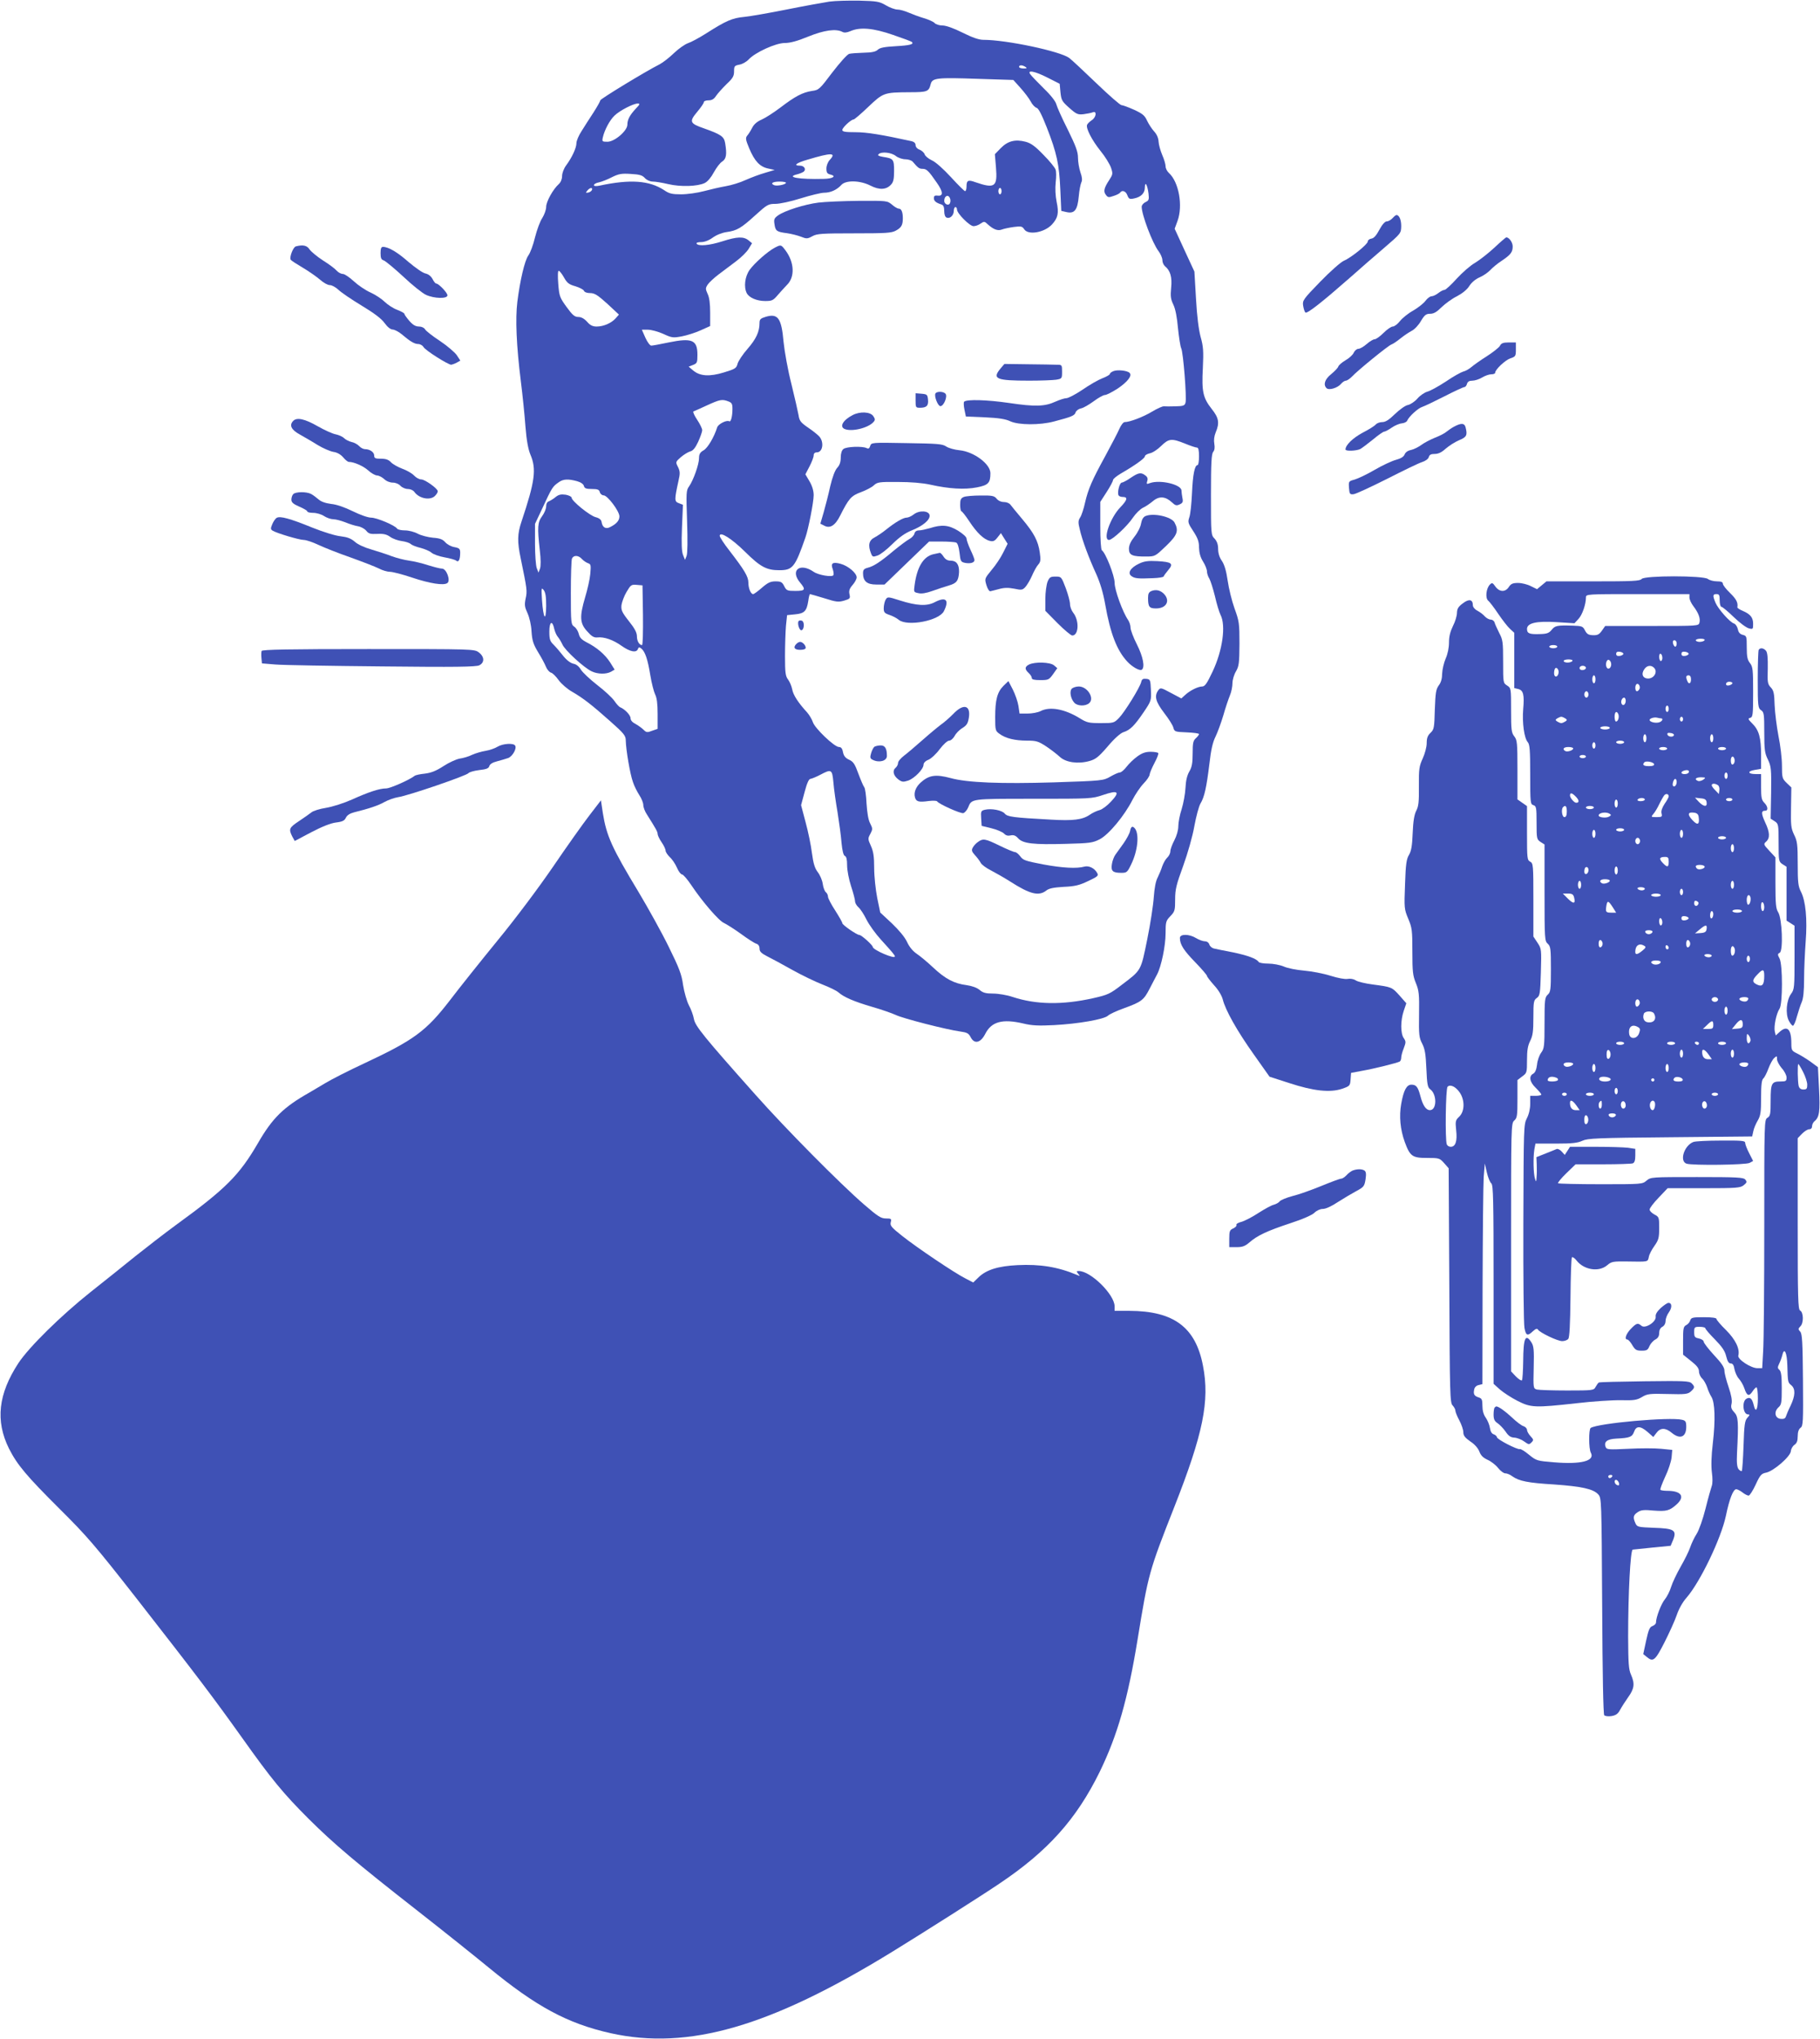 <?xml version="1.0" standalone="no"?>
<!DOCTYPE svg PUBLIC "-//W3C//DTD SVG 20010904//EN"
 "http://www.w3.org/TR/2001/REC-SVG-20010904/DTD/svg10.dtd">
<svg version="1.0" xmlns="http://www.w3.org/2000/svg"
 width="1143pt" height="1280pt" viewBox="0 0 1143 1280"
 preserveAspectRatio="xMidYMid meet">
<g transform="translate(0,1280) scale(0.1,-0.1)"
fill="#3f51b5" stroke="none">
<path d="M5209 12790 c-37 -6 -156 -27 -265 -49 -110 -22 -230 -43 -269 -47
-76 -7 -115 -24 -239 -103 -44 -28 -96 -56 -115 -62 -20 -7 -60 -35 -89 -63
-29 -28 -69 -59 -90 -70 -84 -42 -372 -217 -372 -226 0 -5 -19 -39 -42 -75
-24 -37 -58 -89 -75 -117 -18 -27 -33 -62 -33 -77 0 -30 -28 -90 -65 -140 -14
-19 -25 -48 -25 -66 0 -19 -8 -39 -20 -50 -37 -33 -80 -111 -80 -144 0 -17
-11 -48 -24 -69 -14 -20 -34 -75 -46 -122 -11 -47 -30 -98 -42 -114 -23 -32
-52 -156 -69 -291 -13 -107 -6 -275 22 -499 11 -87 24 -215 29 -285 7 -87 17
-141 31 -175 39 -91 29 -167 -56 -421 -26 -77 -27 -126 -5 -230 40 -195 42
-205 31 -253 -8 -40 -6 -53 12 -92 12 -27 23 -73 25 -114 4 -58 11 -80 41
-130 21 -34 43 -75 50 -93 7 -17 21 -33 31 -36 10 -2 32 -24 49 -48 17 -23 55
-56 84 -72 69 -40 122 -81 239 -185 88 -78 98 -91 98 -122 1 -57 27 -211 45
-260 8 -25 27 -62 40 -82 14 -21 25 -49 25 -62 0 -14 10 -41 23 -60 56 -89 67
-108 67 -122 0 -8 11 -32 25 -52 14 -20 25 -44 25 -53 0 -8 12 -26 26 -40 15
-13 35 -43 45 -66 10 -24 25 -43 32 -43 8 0 34 -31 59 -68 68 -102 173 -224
205 -237 15 -7 63 -37 106 -68 42 -31 86 -59 97 -62 13 -4 20 -15 20 -31 0
-18 11 -29 48 -48 26 -13 97 -51 157 -85 61 -34 146 -75 190 -92 44 -17 89
-39 100 -49 34 -30 98 -58 211 -91 60 -17 127 -41 149 -51 44 -22 322 -93 405
-104 43 -6 53 -11 66 -36 23 -45 62 -36 91 20 39 78 108 97 240 66 53 -13 95
-15 193 -10 151 8 312 36 338 59 10 10 56 31 101 47 110 40 124 51 161 123 18
34 38 74 46 88 27 50 54 181 54 259 0 72 2 79 30 108 28 29 30 37 30 105 0 63
7 92 51 212 29 81 59 186 70 250 11 60 28 123 38 140 25 41 38 102 56 248 10
90 21 137 39 173 13 27 35 87 49 134 13 47 32 102 41 124 9 21 16 56 16 77 0
21 10 54 22 74 19 33 21 52 22 173 0 129 -2 142 -31 222 -17 47 -36 125 -43
174 -9 62 -20 99 -36 124 -16 22 -24 49 -24 75 0 28 -7 48 -22 65 -23 23 -23
28 -23 276 0 199 3 256 14 269 9 11 11 28 7 51 -4 22 -1 48 9 72 25 59 19 91
-25 146 -55 70 -64 109 -56 258 5 105 3 135 -14 195 -12 45 -23 129 -29 240
l-10 170 -62 134 -62 135 18 49 c35 96 8 245 -54 301 -12 11 -21 29 -21 42 0
12 -9 44 -21 71 -11 26 -22 64 -23 84 -1 22 -11 46 -28 64 -14 15 -34 46 -44
67 -15 33 -28 44 -82 69 -36 16 -71 29 -79 29 -8 0 -78 61 -156 136 -78 75
-155 147 -172 160 -56 42 -394 114 -540 114 -27 0 -68 14 -130 45 -56 28 -104
45 -126 45 -20 0 -42 7 -49 15 -7 8 -37 22 -68 31 -30 9 -73 25 -96 35 -23 10
-54 19 -69 19 -16 0 -49 12 -74 27 -41 24 -56 26 -167 29 -66 1 -151 -1 -187
-6z m399 -209 c62 -21 116 -41 119 -45 14 -14 -13 -21 -101 -26 -70 -4 -99 -9
-113 -22 -14 -13 -38 -18 -89 -19 -38 -1 -79 -4 -91 -7 -13 -4 -59 -56 -106
-117 -80 -106 -84 -110 -128 -116 -59 -9 -106 -34 -199 -105 -41 -31 -94 -65
-117 -75 -28 -12 -48 -29 -59 -51 -9 -18 -23 -40 -31 -49 -12 -15 -11 -25 12
-80 34 -81 67 -116 119 -127 l41 -9 -60 -18 c-33 -9 -88 -30 -122 -45 -34 -16
-90 -33 -125 -39 -35 -6 -96 -20 -137 -31 -41 -11 -105 -20 -143 -20 -57 0
-75 4 -107 26 -93 61 -213 70 -408 28 -21 -4 -33 -3 -33 4 0 6 14 14 31 17 18
4 54 18 81 32 42 21 61 25 119 21 55 -3 73 -8 89 -26 12 -13 33 -22 50 -22 16
0 59 -7 97 -16 77 -18 183 -15 229 7 18 9 40 35 57 67 16 29 39 60 53 68 25
17 30 44 18 116 -7 41 -26 54 -133 92 -89 31 -94 42 -43 103 23 27 42 55 42
61 0 7 13 12 30 12 21 0 34 8 47 28 10 15 39 47 65 73 40 37 48 51 48 81 0 33
3 36 33 42 19 3 45 18 58 32 41 45 171 104 227 104 34 0 79 12 147 40 101 41
175 51 215 30 13 -7 28 -5 52 5 60 26 142 19 266 -24z m832 -201 c12 -8 9 -10
-12 -10 -16 0 -28 5 -28 10 0 13 20 13 40 0z m140 -68 l75 -38 5 -54 c5 -49
10 -57 55 -97 45 -40 54 -44 90 -40 22 3 48 8 58 12 27 11 22 -32 -7 -50 -13
-9 -27 -22 -29 -29 -8 -21 29 -94 84 -163 29 -35 58 -83 66 -105 13 -38 12
-43 -10 -77 -33 -50 -39 -73 -22 -94 12 -17 18 -18 49 -7 20 6 38 16 41 21 12
18 36 9 45 -17 9 -23 14 -26 42 -20 44 9 68 33 68 70 1 42 16 15 23 -40 4 -37
2 -43 -19 -53 -13 -6 -24 -19 -24 -29 0 -50 67 -228 106 -279 13 -17 24 -43
24 -56 0 -14 7 -30 16 -38 34 -28 46 -69 39 -136 -5 -52 -3 -71 14 -106 13
-27 23 -79 29 -148 6 -58 15 -115 20 -125 13 -24 36 -315 27 -343 -5 -18 -15
-21 -63 -22 -31 -1 -64 -1 -73 0 -8 1 -42 -14 -75 -34 -55 -33 -139 -65 -171
-65 -8 0 -23 -19 -33 -42 -10 -24 -50 -99 -87 -168 -85 -155 -109 -210 -129
-297 -8 -37 -22 -79 -30 -91 -13 -20 -14 -32 -3 -75 15 -68 58 -182 104 -282
24 -54 43 -116 56 -190 32 -182 73 -288 138 -358 31 -34 78 -60 91 -52 22 14
9 82 -30 159 -22 43 -40 91 -40 105 0 15 -7 36 -15 48 -34 49 -85 188 -85 234
0 45 -57 189 -80 204 -6 4 -10 67 -10 155 l0 149 40 62 c22 34 40 68 40 75 0
7 22 25 49 41 90 52 151 96 151 108 0 7 14 15 31 19 17 3 49 24 71 46 48 47
66 49 150 15 34 -14 67 -25 75 -25 9 0 13 -16 13 -55 0 -30 -4 -55 -9 -55 -18
0 -30 -59 -35 -175 -3 -66 -10 -135 -17 -153 -10 -30 -8 -37 25 -87 28 -43 36
-65 36 -102 1 -33 8 -61 25 -88 14 -22 25 -50 25 -63 0 -12 7 -33 15 -45 7
-12 23 -62 35 -110 11 -49 27 -101 35 -117 35 -67 13 -224 -50 -357 -35 -74
-48 -93 -65 -93 -26 0 -77 -25 -108 -54 l-23 -21 -66 35 c-63 34 -65 34 -79
16 -26 -36 -17 -71 37 -142 28 -36 55 -78 58 -93 7 -25 11 -26 84 -29 42 -2
77 -6 77 -11 0 -4 -9 -16 -20 -26 -17 -15 -20 -31 -20 -96 0 -61 -5 -86 -21
-113 -14 -24 -22 -58 -24 -103 -2 -38 -13 -97 -24 -133 -12 -36 -21 -84 -21
-107 0 -25 -10 -60 -25 -89 -14 -26 -25 -57 -25 -69 0 -12 -9 -30 -20 -40 -10
-9 -24 -34 -31 -54 -6 -20 -20 -52 -29 -71 -12 -22 -20 -67 -24 -122 -3 -48
-21 -167 -41 -265 -41 -201 -36 -192 -160 -286 -74 -57 -87 -63 -180 -84 -192
-43 -358 -41 -506 8 -35 12 -90 21 -122 21 -46 0 -64 5 -85 23 -17 14 -47 25
-82 30 -78 10 -133 39 -209 110 -36 34 -83 73 -104 87 -25 17 -47 44 -61 75
-14 30 -51 74 -95 116 l-73 68 -19 92 c-10 51 -19 134 -19 187 0 73 -5 105
-21 140 -19 42 -19 46 -3 75 15 29 15 33 -1 65 -12 22 -19 66 -23 125 -2 49
-9 96 -14 102 -6 7 -22 45 -37 85 -22 61 -32 76 -58 88 -24 11 -34 24 -39 48
-4 23 -12 32 -25 32 -29 0 -152 118 -164 156 -6 18 -22 45 -36 61 -56 61 -88
110 -94 146 -4 20 -16 48 -26 61 -16 21 -19 42 -19 148 0 67 3 153 6 189 l7
67 50 5 c58 5 73 20 83 83 3 24 8 44 11 44 3 0 43 -12 90 -26 75 -24 89 -25
124 -15 37 11 40 14 34 40 -5 22 0 36 20 59 14 16 25 37 25 47 0 27 -53 72
-100 85 -51 14 -65 4 -50 -34 5 -15 7 -32 4 -37 -8 -14 -94 0 -124 21 -87 60
-150 9 -85 -68 37 -44 32 -52 -30 -52 -50 0 -56 2 -70 30 -13 26 -21 30 -55
30 -31 0 -48 -8 -85 -40 -25 -22 -50 -40 -55 -40 -15 0 -30 36 -30 72 0 38
-25 79 -119 201 -34 43 -61 85 -61 93 0 30 75 -17 160 -101 95 -94 134 -115
214 -115 84 0 99 18 164 205 19 54 52 223 52 266 0 27 -9 58 -26 87 l-26 44
26 50 c14 27 26 58 26 69 0 12 7 19 20 19 37 0 47 64 15 100 -9 10 -41 36 -71
56 -45 31 -54 42 -59 78 -4 22 -24 111 -45 196 -22 86 -43 203 -49 263 -13
149 -35 181 -112 158 -33 -10 -39 -16 -39 -39 0 -54 -21 -100 -75 -162 -31
-35 -59 -78 -63 -94 -7 -28 -16 -33 -85 -54 -91 -28 -152 -24 -195 13 l-27 23
28 11 c25 10 27 15 27 64 0 93 -34 107 -181 77 -52 -11 -101 -20 -109 -20 -8
0 -25 23 -37 50 l-22 50 38 0 c21 0 65 -12 96 -26 54 -25 62 -26 116 -16 32 6
86 23 119 38 l60 27 0 84 c0 57 -5 96 -16 118 -14 31 -14 36 1 59 9 13 40 42
68 63 29 22 78 59 109 82 32 24 68 59 80 79 l21 35 -22 18 c-31 25 -71 24
-164 -6 -81 -26 -151 -32 -162 -15 -4 6 8 10 28 10 21 0 48 10 73 28 23 17 59
31 87 35 65 9 91 24 181 106 74 67 81 71 126 71 27 0 97 15 160 35 61 19 127
35 146 35 40 0 80 18 108 49 28 31 117 29 182 -4 56 -29 100 -27 130 6 15 16
19 36 19 86 0 73 -4 78 -69 88 -28 5 -36 9 -28 17 18 18 81 11 109 -12 14 -11
41 -20 59 -20 18 0 39 -7 46 -15 33 -39 41 -45 62 -45 25 0 37 -11 90 -88 40
-57 41 -85 4 -80 -17 2 -23 -2 -23 -16 0 -18 13 -29 48 -40 12 -4 17 -16 17
-41 0 -23 6 -38 15 -41 21 -9 45 14 45 42 0 13 5 24 10 24 6 0 10 -7 10 -15 0
-25 80 -105 104 -105 12 0 32 7 44 16 22 15 25 15 45 -4 36 -33 64 -43 89 -33
13 5 46 12 75 16 46 6 53 4 65 -14 24 -39 127 -22 175 30 37 41 44 71 29 141
-8 40 -10 85 -6 123 4 33 4 70 -1 81 -4 12 -38 54 -76 92 -52 54 -78 73 -112
82 -65 17 -112 5 -156 -40 l-37 -38 7 -84 c10 -121 -7 -134 -129 -92 -46 17
-56 12 -56 -27 0 -16 -4 -29 -9 -29 -5 0 -45 40 -89 88 -49 53 -97 96 -121
106 -21 10 -41 27 -44 37 -3 10 -17 23 -31 29 -15 5 -26 17 -26 29 0 12 -9 21
-27 25 -187 41 -280 56 -350 56 -65 0 -83 3 -83 14 0 15 55 66 71 66 5 0 46
35 92 79 94 89 98 91 259 92 113 0 121 4 133 51 10 39 39 42 298 33 l221 -7
45 -50 c25 -28 54 -66 64 -85 10 -20 27 -37 37 -40 12 -3 32 -42 64 -123 63
-161 78 -232 85 -390 l6 -134 35 -8 c49 -10 67 14 75 100 3 37 11 76 16 87 7
14 5 33 -6 64 -8 24 -15 65 -15 90 0 38 -13 73 -64 177 -36 71 -68 143 -72
159 -4 18 -35 58 -79 100 -39 39 -77 78 -84 88 -23 30 27 21 109 -21z m-2587
-194 c-38 -41 -53 -69 -53 -101 0 -38 -80 -107 -125 -107 -33 0 -35 1 -29 28
11 47 43 107 73 136 33 32 117 75 145 76 17 0 16 -4 -11 -32z m1218 -322 c-12
-13 -21 -36 -21 -54 0 -26 5 -33 26 -38 39 -10 14 -26 -43 -27 -156 -4 -242
11 -165 29 15 4 32 11 39 16 18 14 4 38 -23 38 -45 0 -24 17 49 38 150 45 181
44 138 -2z m-275 -145 c-7 -11 -56 -20 -73 -14 -28 11 -11 23 33 23 25 0 43
-4 40 -9z m-1218 -43 c-3 -7 -13 -15 -24 -17 -16 -3 -17 -1 -5 13 16 19 34 21
29 4z m2572 -8 c0 -11 -4 -20 -10 -20 -5 0 -10 9 -10 20 0 11 5 20 10 20 6 0
10 -9 10 -20z m-324 -45 c4 -8 4 -22 0 -30 -7 -19 -36 -8 -36 14 0 32 26 43
36 16z m-2424 -497 c19 -34 31 -44 71 -55 26 -8 50 -20 54 -28 3 -9 19 -15 39
-15 28 0 47 -12 108 -67 l73 -68 -21 -24 c-27 -30 -76 -51 -119 -51 -25 0 -41
8 -60 30 -18 20 -37 30 -55 30 -23 0 -37 12 -74 63 -42 58 -46 67 -52 145 -4
50 -3 82 3 82 5 0 20 -19 33 -42z m1032 -778 c22 -8 26 -16 26 -47 0 -47 -10
-84 -20 -78 -16 10 -69 -17 -76 -38 -19 -61 -59 -129 -85 -144 -23 -13 -29
-25 -29 -50 0 -38 -35 -137 -62 -176 -19 -26 -19 -39 -13 -220 4 -120 3 -201
-3 -217 l-10 -25 -12 30 c-9 21 -11 73 -7 173 l6 143 -26 10 c-28 10 -28 21
-2 140 11 47 10 60 -3 87 -16 31 -16 32 18 62 19 16 45 32 59 36 17 4 32 22
50 61 14 31 25 63 25 72 0 10 -14 39 -32 66 -18 27 -28 50 -23 52 6 2 44 19
85 38 81 37 95 40 134 25z m-950 -501 c24 -7 40 -18 43 -30 4 -15 14 -19 50
-19 36 0 46 -4 50 -20 3 -11 14 -20 24 -20 24 0 99 -99 99 -132 0 -26 -18 -47
-58 -67 -28 -15 -49 -2 -54 32 -2 14 -14 24 -37 30 -37 9 -151 102 -151 122 0
7 -17 15 -37 19 -30 4 -44 1 -63 -14 -14 -12 -33 -23 -42 -27 -11 -3 -18 -15
-18 -32 0 -15 -11 -42 -25 -61 -29 -39 -31 -70 -15 -214 7 -58 7 -101 1 -117
l-9 -24 -11 28 c-6 16 -11 85 -11 153 l0 125 41 87 c67 145 69 147 109 175 28
20 59 21 114 6z m31 -489 c10 -11 27 -22 38 -26 18 -6 19 -12 14 -68 -3 -33
-18 -99 -32 -145 -36 -122 -34 -164 12 -214 28 -32 43 -41 64 -39 43 5 100
-15 153 -53 52 -37 93 -45 102 -20 5 13 9 13 22 3 24 -20 40 -69 56 -167 8
-49 22 -103 30 -120 11 -21 16 -58 16 -123 l0 -94 -35 -12 c-30 -12 -36 -11
-54 7 -11 11 -34 27 -50 36 -20 10 -31 23 -31 36 0 19 -36 57 -66 69 -7 3 -23
21 -36 40 -13 19 -61 64 -107 99 -46 36 -92 79 -103 97 -12 20 -29 34 -47 37
-18 4 -42 22 -63 48 -18 23 -45 55 -60 70 -24 23 -28 35 -28 84 0 63 19 73 31
16 4 -17 14 -40 22 -49 8 -9 21 -31 29 -48 15 -36 135 -146 184 -169 38 -18
91 -19 122 -2 l22 13 -28 45 c-32 50 -85 95 -149 127 -30 16 -43 29 -48 52 -4
16 -16 37 -28 45 -21 15 -22 22 -22 213 0 108 3 205 7 215 10 23 41 22 63 -3z
m383 -352 c1 -104 -1 -188 -6 -188 -17 0 -32 25 -32 55 0 23 -14 50 -51 96
-44 56 -49 69 -46 100 3 20 17 58 32 83 26 44 30 47 64 44 l36 -3 3 -187z
m-608 58 c-1 -105 -18 -80 -26 36 -5 77 -4 81 10 64 12 -15 16 -42 16 -100z
m1804 -1108 c3 -40 15 -125 26 -188 10 -63 22 -150 25 -192 5 -51 12 -78 21
-82 10 -4 14 -23 14 -59 0 -31 11 -88 25 -131 14 -42 25 -85 25 -95 0 -10 9
-26 21 -37 12 -10 35 -45 51 -78 16 -32 57 -89 91 -126 72 -79 87 -97 87 -105
0 -18 -138 41 -139 60 -1 12 -71 75 -84 75 -16 0 -107 63 -107 74 0 6 -21 42
-45 80 -25 38 -45 77 -45 86 0 10 -6 23 -14 29 -7 6 -16 29 -19 52 -3 22 -17
55 -31 73 -19 25 -28 54 -37 121 -6 49 -24 136 -40 194 l-28 106 22 82 c15 57
27 83 37 83 8 1 35 12 60 25 72 38 76 36 84 -47z"/>
<path d="M5140 11528 c-87 -11 -210 -50 -253 -80 -25 -18 -28 -25 -23 -56 6
-42 14 -48 78 -56 28 -4 67 -14 88 -22 35 -14 41 -14 72 3 29 16 59 18 263 18
198 0 234 2 261 17 35 19 44 35 44 78 0 38 -9 60 -25 60 -8 0 -27 11 -43 25
-30 25 -32 25 -208 24 -99 -1 -213 -6 -254 -11z"/>
<path d="M4866 11245 c-44 -23 -126 -95 -158 -139 -30 -42 -38 -108 -18 -147
16 -29 64 -49 116 -49 42 0 50 4 78 37 17 20 44 49 59 65 50 49 46 141 -10
216 -28 37 -28 37 -67 17z"/>
<path d="M6284 10487 c-55 -66 -29 -77 181 -77 72 0 147 3 168 6 36 6 37 8 37
50 0 43 -1 44 -32 44 -18 1 -100 2 -182 3 l-148 2 -24 -28z"/>
<path d="M6993 10470 c-13 -5 -23 -13 -23 -18 0 -5 -21 -17 -47 -27 -26 -10
-82 -42 -125 -72 -43 -29 -89 -53 -101 -53 -12 0 -42 -10 -67 -21 -69 -32
-130 -33 -293 -9 -136 20 -266 24 -282 8 -4 -3 -3 -26 2 -50 l9 -43 119 -5
c88 -4 131 -11 160 -25 52 -24 185 -25 275 -1 111 29 129 37 135 57 4 11 19
22 34 25 16 3 51 24 80 45 28 21 60 39 70 39 10 0 47 19 81 41 62 42 92 81 74
98 -15 15 -77 21 -101 11z"/>
<path d="M5875 10330 c-10 -16 15 -80 31 -80 21 0 46 61 32 78 -13 15 -54 16
-63 2z"/>
<path d="M5750 10286 c0 -44 1 -46 28 -46 41 0 54 13 50 51 -3 31 -6 34 -40
37 l-38 3 0 -45z"/>
<path d="M5355 10194 c-62 -32 -85 -74 -49 -88 46 -18 150 8 181 46 10 11 9
19 -3 36 -19 27 -83 30 -129 6z"/>
<path d="M5465 10000 c-5 -16 -11 -19 -23 -13 -28 13 -127 9 -145 -6 -11 -8
-17 -29 -17 -54 0 -28 -7 -48 -22 -64 -14 -15 -30 -57 -44 -116 -11 -51 -30
-124 -41 -163 l-21 -72 24 -12 c36 -20 69 0 100 62 55 109 69 125 131 148 32
12 69 31 81 43 22 20 34 22 150 21 81 0 155 -6 205 -17 116 -26 215 -32 292
-17 72 14 85 28 85 89 0 58 -104 135 -193 144 -32 3 -71 14 -85 24 -24 16 -55
18 -249 21 -219 4 -221 4 -228 -18z"/>
<path d="M7101 9800 c-24 -17 -50 -30 -56 -30 -14 0 -30 -64 -20 -80 3 -6 15
-10 25 -10 35 0 31 -18 -14 -65 -64 -66 -112 -205 -71 -205 21 0 115 87 150
140 17 25 44 52 61 61 18 8 47 28 65 43 39 33 78 30 119 -8 21 -20 29 -22 48
-13 20 9 23 16 18 40 -3 16 -6 37 -6 47 0 38 -134 70 -198 47 -21 -8 -23 -7
-17 13 5 15 1 26 -12 35 -27 21 -43 18 -92 -15z"/>
<path d="M6053 9680 c-19 -8 -23 -17 -23 -50 0 -22 4 -40 8 -40 4 0 27 -29 50
-64 47 -71 90 -113 129 -122 20 -5 30 -1 47 21 l22 28 21 -34 21 -33 -28 -56
c-15 -31 -48 -80 -73 -109 -44 -54 -44 -54 -32 -95 7 -23 18 -40 25 -38 6 1
31 8 55 14 32 9 58 9 95 2 45 -10 52 -8 69 10 11 12 30 44 42 71 12 28 29 59
39 70 15 17 17 29 10 76 -10 72 -36 122 -111 211 -34 40 -66 80 -73 89 -6 9
-24 17 -40 17 -18 0 -37 8 -47 21 -15 18 -27 21 -101 20 -45 0 -93 -4 -105 -9z"/>
<path d="M5738 9570 c-14 -11 -34 -20 -45 -20 -21 0 -72 -30 -128 -75 -22 -18
-55 -40 -72 -49 -36 -18 -43 -49 -23 -100 9 -23 12 -24 41 -14 18 6 60 39 94
73 44 43 79 68 121 85 70 28 116 66 112 95 -4 29 -65 33 -100 5z"/>
<path d="M7194 9560 c-14 -6 -23 -21 -28 -47 -3 -21 -21 -57 -41 -82 -24 -30
-35 -54 -35 -77 0 -40 22 -49 110 -48 54 0 56 2 123 66 72 69 81 96 53 148
-20 36 -132 61 -182 40z"/>
<path d="M5840 9484 c-25 -7 -56 -14 -68 -14 -16 0 -26 -7 -29 -20 -3 -12 -18
-27 -33 -35 -15 -8 -59 -41 -98 -73 -83 -70 -126 -98 -164 -107 -22 -6 -28
-13 -28 -34 0 -50 25 -71 83 -71 l52 0 140 135 140 135 77 0 c42 0 83 -3 92
-6 10 -4 17 -25 22 -64 6 -54 8 -58 35 -64 33 -6 59 1 59 18 0 6 -11 35 -25
64 -14 30 -25 62 -25 71 0 10 -23 30 -53 49 -59 36 -103 40 -177 16z"/>
<path d="M5860 9320 c-61 -15 -101 -80 -116 -193 -6 -44 -6 -45 24 -51 19 -5
49 0 88 14 33 12 79 27 103 34 49 14 61 30 64 85 1 47 -16 71 -53 71 -19 0
-33 8 -44 25 -9 14 -20 25 -24 24 -4 -1 -23 -5 -42 -9z"/>
<path d="M7153 9261 c-53 -25 -74 -59 -47 -78 20 -15 42 -17 134 -13 36 1 67
6 68 11 2 6 15 23 29 40 35 41 22 51 -69 56 -57 3 -82 0 -115 -16z"/>
<path d="M6579 9148 c-7 -18 -14 -67 -14 -108 l0 -75 77 -78 c42 -42 84 -77
92 -77 41 0 45 94 6 143 -11 14 -20 38 -20 54 0 15 -12 61 -27 101 -27 71 -28
72 -64 72 -32 0 -38 -4 -50 -32z"/>
<path d="M7233 9090 c-18 -7 -23 -17 -23 -44 0 -56 8 -66 50 -66 63 0 90 45
53 88 -22 25 -51 33 -80 22z"/>
<path d="M5560 9031 c-5 -11 -10 -33 -10 -50 0 -25 5 -31 34 -41 19 -6 47 -20
61 -32 55 -43 253 -5 283 55 35 71 13 93 -58 56 -49 -26 -114 -22 -218 11 -78
25 -79 25 -92 1z"/>
<path d="M5015 8900 c-9 -15 6 -61 19 -57 18 6 19 54 2 60 -9 3 -18 2 -21 -3z"/>
<path d="M5002 8758 c-23 -23 -13 -38 23 -38 22 0 35 5 35 13 0 16 -20 37 -35
37 -6 0 -16 -5 -23 -12z"/>
<path d="M6463 8628 c-28 -14 -29 -29 -3 -53 11 -10 20 -24 20 -32 0 -9 15
-13 53 -13 51 0 55 2 81 38 l26 37 -21 18 c-24 20 -119 23 -156 5z"/>
<path d="M7167 8518 c-9 -36 -104 -189 -139 -225 -31 -32 -34 -33 -115 -33
-74 0 -88 3 -131 30 -96 59 -189 76 -248 45 -16 -8 -52 -15 -80 -15 l-51 0 -7
48 c-4 26 -20 72 -35 102 l-28 54 -31 -30 c-39 -39 -52 -88 -52 -196 0 -83 1
-87 28 -106 38 -28 97 -42 172 -42 58 0 71 -4 120 -36 30 -20 69 -50 86 -66
38 -35 114 -46 186 -26 39 11 57 25 115 92 41 49 80 83 98 89 42 13 70 41 127
125 48 71 49 74 46 140 -3 64 -4 67 -29 70 -21 2 -28 -2 -32 -20z"/>
<path d="M6730 8475 c-14 -17 -6 -62 17 -87 20 -22 71 -23 94 -2 34 31 -12
104 -66 104 -18 0 -38 -7 -45 -15z"/>
<path d="M5986 8317 c-23 -23 -57 -53 -76 -66 -19 -14 -71 -57 -115 -96 -44
-39 -97 -84 -117 -99 -21 -16 -38 -36 -38 -46 0 -10 -7 -23 -15 -30 -22 -18
-15 -49 16 -73 23 -17 31 -18 62 -8 40 14 97 72 97 100 0 11 12 24 31 31 17 7
49 37 71 67 23 30 48 53 59 53 10 0 25 13 34 29 8 16 30 39 49 50 28 18 35 29
41 68 11 77 -36 87 -99 20z"/>
<path d="M5492 8112 c-7 -5 -16 -23 -21 -40 -8 -27 -7 -34 9 -42 40 -21 90 -8
90 24 0 47 -12 66 -39 66 -14 0 -32 -4 -39 -8z"/>
<path d="M7143 8051 c-23 -16 -53 -46 -68 -65 -15 -20 -34 -36 -43 -36 -8 0
-35 -12 -59 -26 -44 -25 -48 -26 -355 -36 -331 -10 -544 -2 -648 27 -94 25
-136 19 -189 -29 -29 -27 -43 -61 -35 -91 7 -28 23 -33 87 -24 26 3 50 2 52
-2 11 -17 149 -79 165 -74 10 3 23 19 30 35 23 56 14 55 409 55 362 0 367 0
439 24 94 32 108 21 50 -41 -24 -26 -56 -50 -72 -54 -16 -4 -45 -17 -63 -30
-46 -31 -104 -38 -242 -30 -242 13 -274 18 -291 38 -17 21 -84 34 -125 24 -24
-6 -26 -10 -23 -54 l3 -47 61 -15 c33 -8 69 -23 79 -33 12 -13 26 -16 42 -12
19 4 31 0 48 -19 30 -32 94 -40 300 -34 149 4 167 6 212 29 57 30 155 148 205
247 18 35 49 81 70 103 21 21 38 47 38 57 1 9 14 41 30 71 16 30 27 58 24 63
-3 4 -24 8 -48 8 -32 0 -54 -8 -83 -29z"/>
<path d="M7097 7582 c-3 -15 -22 -50 -41 -77 -20 -28 -43 -60 -51 -71 -9 -12
-19 -39 -22 -59 -7 -44 5 -55 59 -55 34 0 38 3 62 53 41 84 52 188 24 225 -16
19 -25 14 -31 -16z"/>
<path d="M6142 7514 c-12 -8 -27 -24 -33 -36 -9 -16 -6 -25 14 -47 13 -14 30
-36 36 -48 6 -12 35 -33 63 -47 29 -15 85 -47 123 -71 123 -79 179 -93 226
-56 18 14 46 19 109 23 70 3 99 10 153 36 60 28 67 34 58 50 -16 31 -53 49
-81 41 -47 -13 -135 -9 -259 14 -109 21 -126 26 -143 50 -11 15 -26 27 -33 27
-7 0 -51 18 -96 40 -92 45 -105 47 -137 24z"/>
<path d="M8745 11430 c-10 -11 -26 -20 -36 -20 -11 0 -28 -19 -46 -52 -19 -36
-35 -54 -50 -56 -13 -2 -23 -10 -23 -18 0 -17 -103 -101 -150 -121 -19 -8 -86
-67 -148 -131 -108 -111 -113 -119 -108 -151 3 -19 9 -38 14 -43 10 -10 105
65 277 216 61 54 158 139 217 189 107 92 107 92 108 138 0 40 -13 69 -30 69
-4 0 -15 -9 -25 -20z"/>
<path d="M9385 11245 c-39 -36 -93 -78 -121 -95 -29 -16 -80 -61 -115 -99 -35
-39 -70 -71 -77 -71 -8 0 -25 -9 -39 -20 -14 -11 -33 -20 -42 -20 -10 0 -27
-13 -39 -29 -12 -16 -46 -43 -77 -61 -31 -17 -68 -47 -83 -66 -15 -19 -35 -34
-45 -34 -10 0 -36 -18 -58 -40 -22 -22 -47 -40 -56 -40 -8 0 -31 -13 -50 -30
-18 -16 -42 -30 -52 -30 -10 0 -23 -11 -29 -24 -6 -14 -29 -35 -52 -48 -22
-13 -42 -30 -45 -39 -3 -9 -23 -30 -45 -48 -40 -32 -51 -66 -29 -88 15 -15 69
1 91 27 9 11 23 20 30 20 8 0 25 12 39 26 34 37 227 194 247 201 9 3 35 20 57
38 22 18 54 39 71 48 18 9 44 37 58 62 23 38 32 45 58 45 22 0 41 11 71 41 23
22 66 54 97 69 34 18 64 42 78 65 14 22 39 43 65 54 23 10 53 31 67 46 14 15
45 41 70 57 58 39 70 55 70 91 0 25 -22 56 -40 57 -3 0 -37 -29 -75 -65z"/>
<path d="M1858 11253 c-17 -4 -42 -69 -32 -84 3 -5 37 -27 76 -50 39 -23 87
-57 108 -75 21 -19 48 -34 61 -34 13 0 37 -13 54 -29 16 -16 82 -61 145 -99
78 -47 125 -82 145 -110 19 -26 38 -41 52 -41 12 -1 37 -14 55 -29 53 -45 81
-62 105 -62 12 0 27 -9 33 -19 10 -20 154 -111 174 -111 6 1 21 6 34 13 l23
13 -23 35 c-13 18 -61 59 -106 89 -46 30 -88 63 -93 73 -6 10 -22 17 -38 17
-21 0 -38 10 -60 35 -17 20 -31 39 -31 44 0 5 -20 16 -46 26 -25 9 -59 32 -77
49 -18 18 -58 45 -89 59 -32 14 -79 46 -106 71 -27 25 -58 46 -69 46 -11 0
-28 9 -39 21 -10 12 -49 41 -86 64 -37 24 -74 55 -84 69 -16 25 -41 31 -86 19z"/>
<path d="M2390 11211 c0 -31 4 -41 20 -46 11 -4 67 -50 123 -102 56 -53 120
-104 142 -114 52 -24 135 -26 135 -3 0 16 -55 74 -71 74 -5 0 -15 13 -23 29
-10 18 -26 30 -44 34 -17 3 -63 36 -105 71 -70 62 -127 96 -162 96 -11 0 -15
-11 -15 -39z"/>
<path d="M9420 10629 c-6 -11 -44 -41 -83 -66 -40 -25 -83 -56 -97 -68 -14
-12 -37 -25 -51 -28 -14 -4 -63 -31 -108 -62 -46 -30 -98 -59 -117 -64 -18 -5
-47 -25 -63 -44 -17 -19 -44 -37 -60 -40 -16 -3 -52 -29 -81 -57 -37 -36 -59
-50 -79 -50 -16 0 -34 -7 -41 -15 -7 -9 -44 -32 -83 -52 -61 -33 -107 -77
-107 -105 0 -12 69 -9 93 3 12 7 48 34 80 60 32 27 64 49 70 49 6 0 27 11 47
25 20 14 49 26 64 27 16 2 31 9 34 18 10 24 67 77 93 85 13 4 76 34 139 66 64
33 121 59 127 59 6 0 13 9 16 20 4 14 14 20 34 20 15 0 43 9 61 20 18 11 44
20 57 20 14 0 25 4 25 10 0 20 63 79 95 90 33 11 35 14 35 56 l0 44 -45 0
c-35 0 -47 -5 -55 -21z"/>
<path d="M1842 10158 c-27 -27 -14 -56 41 -86 28 -16 79 -45 112 -66 33 -20
77 -39 98 -43 24 -3 46 -16 62 -34 13 -16 29 -29 36 -29 32 0 91 -26 121 -53
18 -17 43 -31 55 -32 12 0 33 -11 46 -23 13 -13 36 -22 54 -22 17 0 37 -8 48
-20 10 -11 31 -20 46 -20 16 0 34 -8 41 -18 30 -43 102 -56 131 -24 10 10 17
23 16 28 0 17 -81 74 -103 74 -13 0 -33 11 -45 24 -13 14 -46 33 -74 43 -27
10 -59 28 -71 40 -15 17 -33 23 -63 23 -36 0 -43 3 -43 20 0 21 -27 40 -58 40
-10 0 -27 9 -36 19 -10 11 -32 23 -48 26 -17 4 -38 15 -47 24 -10 10 -33 20
-52 24 -19 3 -70 26 -114 51 -80 46 -130 57 -153 34z"/>
<path d="M9135 10123 c-16 -8 -39 -24 -50 -33 -11 -10 -44 -27 -73 -38 -29
-12 -68 -32 -85 -45 -18 -13 -47 -28 -65 -32 -21 -4 -36 -15 -41 -29 -6 -14
-24 -25 -54 -33 -26 -7 -86 -35 -134 -63 -48 -28 -105 -55 -126 -61 -37 -10
-38 -11 -35 -52 3 -38 5 -42 28 -40 14 1 108 45 210 96 102 52 201 100 221
106 22 7 39 20 42 31 4 15 14 20 37 20 23 0 44 10 69 33 21 18 58 42 84 53 48
20 54 31 41 82 -7 26 -27 27 -69 5z"/>
<path d="M1842 9698 c-7 -7 -12 -22 -12 -35 0 -17 11 -27 50 -44 28 -12 50
-25 50 -30 0 -5 17 -9 38 -9 20 0 51 -9 67 -20 17 -11 43 -20 58 -20 16 0 49
-9 75 -19 26 -11 62 -22 80 -25 19 -3 42 -16 52 -28 15 -19 26 -22 70 -20 39
2 59 -3 81 -19 17 -12 49 -23 72 -26 23 -3 49 -11 57 -19 8 -7 36 -18 62 -24
26 -7 57 -20 68 -30 11 -10 48 -23 81 -29 34 -6 67 -15 74 -21 15 -13 25 7 25
50 0 24 -5 29 -36 35 -20 3 -46 17 -58 31 -16 18 -34 25 -77 28 -31 3 -74 14
-95 25 -22 12 -57 21 -81 21 -23 0 -45 5 -49 11 -12 20 -128 69 -163 69 -20 0
-68 17 -115 40 -51 25 -102 43 -136 46 -37 5 -63 14 -80 29 -14 12 -35 28 -47
34 -29 15 -96 14 -111 -1z"/>
<path d="M1738 9549 c-9 -5 -21 -23 -28 -40 -11 -26 -11 -32 1 -40 24 -16 169
-59 197 -59 15 0 56 -14 92 -31 36 -17 127 -53 202 -79 75 -27 155 -58 177
-69 22 -12 54 -21 70 -21 17 0 79 -16 138 -36 114 -38 199 -51 222 -35 23 15
-5 91 -33 91 -12 0 -50 10 -86 21 -36 12 -90 25 -120 29 -30 4 -80 17 -110 28
-30 12 -88 30 -127 42 -43 12 -87 32 -105 49 -25 21 -47 29 -88 34 -32 3 -108
26 -180 55 -140 57 -200 73 -222 61z"/>
<path d="M10310 9165 c-11 -13 -57 -15 -305 -15 l-293 0 -30 -25 -29 -24 -39
19 c-21 11 -57 20 -80 20 -33 0 -45 -5 -58 -25 -22 -34 -59 -33 -85 3 -17 24
-21 25 -34 12 -24 -24 -30 -85 -11 -101 9 -7 38 -45 64 -84 26 -38 59 -81 74
-94 l26 -24 0 -174 0 -173 25 -6 c32 -8 39 -36 31 -127 -7 -83 6 -182 29 -207
12 -14 15 -50 15 -203 0 -177 1 -186 20 -192 18 -6 20 -15 20 -110 0 -100 1
-105 25 -121 l25 -16 0 -303 c0 -289 1 -303 20 -320 18 -16 20 -31 20 -160 0
-129 -2 -144 -20 -160 -18 -17 -20 -31 -20 -177 0 -146 -2 -161 -21 -187 -12
-16 -24 -50 -26 -75 -4 -32 -12 -50 -24 -57 -29 -15 -23 -52 16 -89 19 -19 35
-38 35 -42 0 -4 -16 -8 -35 -8 l-35 0 0 -50 c0 -32 -8 -66 -21 -91 -20 -39
-20 -56 -22 -657 -1 -339 2 -636 7 -659 9 -49 19 -53 53 -21 18 16 26 19 32
10 12 -19 122 -72 152 -72 14 0 32 6 38 14 8 9 12 91 14 259 1 135 5 249 9
253 4 4 18 -5 30 -21 46 -58 139 -73 191 -29 28 24 37 25 126 24 134 -2 129
-4 136 29 3 17 20 48 36 70 25 36 29 49 29 111 0 67 -1 70 -30 85 -16 9 -30
22 -30 31 0 9 25 42 57 75 l56 59 227 0 c208 0 230 2 251 19 20 16 21 21 10
35 -12 14 -49 16 -303 16 -286 0 -290 0 -317 -22 -26 -23 -32 -23 -288 -23
-144 0 -264 3 -268 6 -3 4 20 32 52 63 l58 56 172 0 c94 0 178 3 187 6 11 4
16 19 16 49 l0 42 -46 7 c-26 3 -118 6 -205 6 l-159 0 -16 -25 -17 -26 -19 21
c-11 12 -25 19 -32 16 -6 -3 -37 -15 -69 -28 l-58 -23 2 -45 c1 -25 1 -61 -1
-80 -2 -33 -3 -33 -10 -10 -10 31 -12 132 -4 183 l7 37 129 0 c102 0 136 4
166 18 33 15 89 18 552 22 l514 5 7 32 c3 17 16 48 28 68 18 31 21 52 21 144
0 82 4 111 14 120 8 7 22 35 32 62 10 27 26 57 36 66 17 15 18 15 18 -7 0 -12
14 -38 30 -57 17 -18 30 -45 30 -58 0 -22 -4 -25 -38 -25 -56 0 -62 -11 -62
-120 0 -84 -2 -97 -20 -108 -20 -12 -20 -23 -20 -686 0 -370 -3 -721 -7 -779
l-6 -107 -30 0 c-41 0 -126 56 -120 79 11 42 -18 101 -77 160 -33 32 -60 64
-60 70 0 7 -28 11 -79 11 -71 0 -80 -2 -86 -20 -3 -11 -15 -25 -26 -30 -17 -9
-19 -22 -19 -98 l0 -87 50 -40 c37 -29 50 -46 50 -66 0 -14 9 -34 20 -44 10
-9 24 -34 31 -54 6 -20 18 -47 27 -61 22 -35 26 -145 9 -290 -10 -84 -11 -145
-6 -185 5 -36 5 -70 -1 -85 -5 -14 -23 -77 -39 -142 -16 -64 -41 -135 -55
-157 -15 -23 -33 -61 -41 -85 -8 -24 -35 -79 -60 -122 -25 -44 -52 -101 -60
-127 -8 -27 -26 -62 -39 -78 -23 -27 -56 -113 -56 -146 0 -8 -10 -17 -22 -22
-18 -6 -25 -24 -40 -92 l-18 -84 21 -17 c41 -35 54 -24 112 90 30 59 65 136
77 171 13 39 37 82 61 109 86 98 218 373 248 515 22 107 46 167 65 167 7 0 25
-9 39 -20 14 -11 31 -20 39 -20 7 1 27 32 44 69 28 61 36 69 65 75 47 9 153
101 156 135 1 14 11 32 23 40 14 10 20 24 20 54 0 26 6 44 18 53 16 11 17 36
15 300 -2 240 -5 289 -17 303 -14 15 -14 19 1 34 21 20 20 88 -2 99 -13 8 -15
75 -15 545 l0 537 27 28 c15 15 35 28 45 28 11 0 18 7 18 19 0 10 7 25 16 32
30 25 35 61 28 201 l-7 138 -49 36 c-27 19 -65 42 -84 51 -31 15 -34 20 -34
62 0 92 -27 116 -76 70 l-22 -20 -6 25 c-7 30 9 112 30 143 20 31 20 276 0
315 -13 24 -13 29 1 36 23 13 15 217 -10 255 -14 22 -17 51 -17 185 l0 159
-38 41 c-37 40 -38 42 -20 58 25 23 23 59 -7 122 -25 55 -25 72 1 72 20 0 17
27 -6 50 -17 17 -20 33 -20 100 l0 80 -34 0 c-50 0 -54 18 -6 26 l40 7 0 86
c0 108 -13 156 -54 197 -29 29 -30 33 -14 37 16 5 18 18 18 162 0 142 -2 159
-20 182 -16 20 -20 41 -20 98 0 70 -1 73 -25 79 -18 5 -27 15 -31 36 -4 16
-14 32 -24 35 -26 8 -99 91 -116 130 -19 46 -18 55 6 55 17 0 20 -7 20 -40 0
-22 5 -40 11 -40 6 0 41 -29 77 -64 37 -36 79 -67 95 -71 26 -7 27 -5 27 28 0
40 -17 61 -66 82 -19 8 -34 18 -33 22 5 29 -6 51 -46 90 -25 24 -45 50 -45 58
0 11 -12 15 -37 15 -21 0 -47 7 -57 15 -29 22 -398 22 -416 0z m300 -117 c0
-11 11 -36 25 -54 32 -42 45 -77 38 -103 -5 -21 -9 -21 -298 -21 l-294 0 -21
-30 c-17 -24 -28 -29 -56 -28 -28 1 -38 7 -50 30 -13 26 -19 28 -77 30 -98 3
-111 0 -132 -26 -17 -21 -30 -26 -76 -27 -64 -2 -79 4 -79 32 0 37 57 51 185
43 l113 -7 25 27 c24 25 47 92 47 135 0 21 4 21 325 21 l325 0 0 -22z m95
-268 c-3 -5 -17 -10 -31 -10 -13 0 -24 5 -24 10 0 6 14 10 31 10 17 0 28 -4
24 -10z m-175 -20 c0 -11 -4 -20 -9 -20 -5 0 -11 9 -14 20 -3 13 0 20 9 20 8
0 14 -9 14 -20z m-750 -20 c0 -5 -11 -10 -25 -10 -14 0 -25 5 -25 10 0 6 11
10 25 10 14 0 25 -4 25 -10z m415 -45 c0 -5 -10 -11 -22 -13 -16 -2 -23 2 -23
13 0 11 7 15 23 13 12 -2 22 -7 22 -13z m410 0 c0 -5 -10 -11 -22 -13 -16 -2
-23 2 -23 13 0 11 7 15 23 13 12 -2 22 -7 22 -13z m-165 -26 c0 -10 -4 -19
-10 -19 -5 0 -10 12 -10 26 0 14 4 23 10 19 6 -3 10 -15 10 -26z m-565 -19
c-3 -5 -17 -10 -31 -10 -13 0 -24 5 -24 10 0 6 14 10 31 10 17 0 28 -4 24 -10z
m243 -14 c5 -25 -16 -45 -27 -27 -11 17 -2 53 13 48 6 -2 13 -12 14 -21z
m-158 -29 c0 -7 -9 -13 -20 -14 -11 -1 -20 4 -20 13 0 8 9 14 20 14 11 0 20
-6 20 -13z m430 -2 c21 -25 -3 -65 -39 -65 -34 0 -46 28 -24 59 17 25 45 27
63 6z m-602 -31 c-5 -28 -28 -29 -28 -1 0 13 3 27 7 31 10 10 25 -10 21 -30z
m232 -39 c0 -14 -4 -25 -10 -25 -5 0 -10 11 -10 25 0 14 5 25 10 25 6 0 10
-11 10 -25z m600 0 c0 -28 -15 -34 -24 -9 -10 25 -7 34 9 34 9 0 15 -9 15 -25z
m260 -24 c0 -5 -9 -11 -20 -14 -13 -3 -20 0 -20 9 0 8 9 14 20 14 11 0 20 -4
20 -9z m-583 -35 c-4 -9 -11 -16 -17 -16 -11 0 -14 33 -3 44 11 10 26 -11 20
-28z m-321 -36 c0 -11 -6 -20 -13 -20 -7 0 -13 9 -13 20 0 11 6 20 13 20 7 0
13 -9 13 -20z m234 -39 c0 -23 -16 -36 -25 -21 -9 14 1 40 15 40 5 0 10 -9 10
-19z m270 -51 c0 -11 -4 -20 -10 -20 -5 0 -10 9 -10 20 0 11 5 20 10 20 6 0
10 -9 10 -20z m-316 -35 c6 -18 -2 -45 -15 -45 -5 0 -9 14 -9 30 0 32 14 40
24 15z m-334 -25 c13 -9 13 -11 0 -20 -8 -5 -19 -10 -25 -10 -5 0 -17 5 -25
10 -13 9 -13 11 0 20 8 5 20 10 25 10 6 0 17 -5 25 -10z m601 0 c17 0 9 -19
-11 -25 -23 -7 -60 2 -60 15 0 10 30 19 48 14 8 -2 18 -4 23 -4z m139 -5 c0
-8 -4 -15 -10 -15 -5 0 -10 7 -10 15 0 8 5 15 10 15 6 0 10 -7 10 -15z m-460
-55 c0 -5 -13 -10 -30 -10 -16 0 -30 5 -30 10 0 6 14 10 30 10 17 0 30 -4 30
-10z m403 -45 c-4 -15 -36 -12 -41 3 -3 9 3 13 19 10 13 -1 23 -7 22 -13z
m-173 -20 c0 -14 -4 -25 -10 -25 -5 0 -10 11 -10 25 0 14 5 25 10 25 6 0 10
-11 10 -25z m420 0 c0 -14 -4 -25 -10 -25 -5 0 -10 11 -10 25 0 14 5 25 10 25
6 0 10 -11 10 -25z m-560 -25 c0 -5 -11 -10 -25 -10 -14 0 -25 5 -25 10 0 6
11 10 25 10 14 0 25 -4 25 -10z m-180 -20 c0 -11 -4 -20 -10 -20 -5 0 -10 9
-10 20 0 11 5 20 10 20 6 0 10 -9 10 -20z m-140 -19 c0 -12 -37 -24 -50 -16
-20 12 -10 25 20 25 17 0 30 -4 30 -9z m590 -1 c0 -5 -11 -10 -25 -10 -14 0
-25 5 -25 10 0 6 11 10 25 10 14 0 25 -4 25 -10z m370 0 c0 -5 -11 -10 -25
-10 -14 0 -25 5 -25 10 0 6 11 10 25 10 14 0 25 -4 25 -10z m-880 -50 c0 -5
-9 -10 -20 -10 -11 0 -20 5 -20 10 0 6 9 10 20 10 11 0 20 -4 20 -10z m932
-12 c6 -17 -1 -38 -13 -38 -5 0 -9 11 -9 25 0 26 14 34 22 13z m-504 -35 c2
-9 -8 -13 -32 -13 -34 0 -44 8 -29 24 11 11 56 2 61 -11z m217 -54 c-8 -12
-45 -12 -45 0 0 10 30 20 43 14 4 -3 5 -9 2 -14z m245 -19 c0 -11 -4 -20 -10
-20 -5 0 -10 9 -10 20 0 11 5 20 10 20 6 0 10 -9 10 -20z m-153 -25 c-11 -7
-25 -11 -33 -8 -25 10 -15 23 19 23 30 -1 31 -2 14 -15z m-167 -14 c0 -20 -13
-35 -23 -25 -7 8 4 44 14 44 5 0 9 -9 9 -19z m258 -20 c8 -4 12 -19 10 -32
l-3 -24 -22 23 c-13 12 -23 27 -23 32 0 12 20 13 38 1z m-890 -74 c20 -21 21
-37 1 -37 -13 0 -39 31 -39 46 0 20 13 17 38 -9z m582 3 c0 -5 -11 -26 -26
-47 -16 -25 -23 -45 -19 -60 5 -21 2 -23 -31 -23 -35 0 -36 1 -22 18 9 9 26
37 38 62 12 25 27 51 32 57 11 13 28 9 28 -7z m-150 -20 c0 -5 -12 -10 -26
-10 -14 0 -23 4 -19 10 3 6 15 10 26 10 10 0 19 -4 19 -10z m388 -17 c5 -31
-18 -29 -49 3 l-24 26 35 -4 c27 -2 36 -8 38 -25z m162 17 c0 -5 -9 -10 -20
-10 -11 0 -20 5 -20 10 0 6 9 10 20 10 11 0 20 -4 20 -10z m-720 -25 c0 -14
-4 -25 -10 -25 -5 0 -10 11 -10 25 0 14 5 25 10 25 6 0 10 -11 10 -25z m-320
-50 c0 -24 -5 -35 -15 -35 -15 0 -22 50 -8 63 15 15 23 5 23 -28z m170 25 c0
-5 -11 -10 -25 -10 -14 0 -25 5 -25 10 0 6 11 10 25 10 14 0 25 -4 25 -10z
m99 -39 c11 -7 10 -10 -4 -18 -19 -11 -65 -5 -65 7 0 18 47 25 69 11z m559
-19 c7 -49 -6 -56 -38 -22 -34 36 -31 53 8 48 19 -2 28 -10 30 -26z m-468 -82
c0 -5 -11 -10 -25 -10 -14 0 -25 5 -25 10 0 6 11 10 25 10 14 0 25 -4 25 -10z
m-180 -25 c0 -14 -4 -25 -10 -25 -5 0 -10 11 -10 25 0 14 5 25 10 25 6 0 10
-11 10 -25z m550 0 c0 -14 -4 -25 -10 -25 -5 0 -10 11 -10 25 0 14 5 25 10 25
6 0 10 -11 10 -25z m270 -25 c0 -5 -11 -10 -25 -10 -14 0 -25 5 -25 10 0 6 11
10 25 10 14 0 25 -4 25 -10z m-540 -20 c0 -11 -7 -20 -15 -20 -8 0 -15 9 -15
20 0 11 7 20 15 20 8 0 15 -9 15 -20z m590 -45 c0 -14 -4 -25 -10 -25 -5 0
-10 11 -10 25 0 14 5 25 10 25 6 0 10 -11 10 -25z m-410 -85 c0 -36 -9 -38
-38 -7 -25 26 -20 37 15 37 19 0 23 -5 23 -30z m225 -29 c7 -12 -31 -25 -45
-16 -5 3 -10 10 -10 16 0 12 47 12 55 0z m-729 -28 c-4 -24 -26 -29 -26 -5 0
10 3 22 6 25 11 10 22 -2 20 -20z m184 2 c0 -14 -4 -25 -10 -25 -5 0 -10 11
-10 25 0 14 5 25 10 25 6 0 10 -11 10 -25z m-50 -64 c0 -12 -37 -24 -50 -16
-20 12 -10 25 20 25 17 0 30 -4 30 -9z m-180 -26 c0 -14 -4 -25 -10 -25 -5 0
-10 11 -10 25 0 14 5 25 10 25 6 0 10 -11 10 -25z m960 0 c0 -14 -4 -25 -10
-25 -5 0 -10 11 -10 25 0 14 5 25 10 25 6 0 10 -11 10 -25z m-560 -25 c0 -5
-9 -10 -19 -10 -11 0 -23 5 -26 10 -4 6 5 10 19 10 14 0 26 -4 26 -10z m240
-20 c0 -11 -4 -20 -10 -20 -5 0 -10 9 -10 20 0 11 5 20 10 20 6 0 10 -9 10
-20z m-684 -35 c10 -40 -4 -42 -39 -7 l-32 32 33 0 c26 0 33 -5 38 -25z m544
15 c0 -5 -13 -10 -30 -10 -16 0 -30 5 -30 10 0 6 14 10 30 10 17 0 30 -4 30
-10z m563 -12 c5 -18 -3 -48 -14 -48 -5 0 -9 14 -9 30 0 30 15 41 23 18z
m-326 -41 c-6 -20 -27 -19 -27 2 0 14 5 19 15 14 9 -3 14 -10 12 -16z m-539
-22 l22 -35 -28 0 c-37 0 -39 4 -34 40 6 38 12 38 40 -5z m952 -1 c0 -13 -4
-24 -10 -24 -5 0 -10 14 -10 31 0 17 4 28 10 24 6 -3 10 -17 10 -31z m-140
-24 c0 -5 -13 -10 -30 -10 -16 0 -30 5 -30 10 0 6 14 10 30 10 17 0 30 -4 30
-10z m-180 -19 c0 -11 -4 -23 -10 -26 -6 -4 -10 5 -10 19 0 14 5 26 10 26 6 0
10 -9 10 -19z m-155 -26 c0 -5 -10 -11 -22 -13 -16 -2 -23 2 -23 13 0 11 7 15
23 13 12 -2 22 -7 22 -13z m-165 -26 c0 -10 -4 -19 -10 -19 -5 0 -10 12 -10
26 0 14 4 23 10 19 6 -3 10 -15 10 -26z m278 -41 c-2 -18 -10 -24 -38 -26
l-35 -2 30 25 c37 31 47 31 43 3z m-340 -20 c-3 -7 -13 -13 -23 -13 -10 0 -20
6 -22 13 -3 7 5 12 22 12 17 0 25 -5 23 -12z m-313 -73 c0 -10 -6 -20 -12 -22
-8 -3 -13 5 -13 22 0 17 5 25 13 23 6 -3 12 -13 12 -23z m550 0 c0 -10 -6 -20
-12 -22 -8 -3 -13 5 -13 22 0 17 5 25 13 23 6 -3 12 -13 12 -23z m-287 -14
c11 -6 7 -13 -14 -30 -31 -25 -44 -27 -44 -7 0 41 26 58 58 37z m152 -12 c0
-5 -4 -9 -10 -9 -5 0 -10 7 -10 16 0 8 5 12 10 9 6 -3 10 -10 10 -16z m414 -4
c6 -18 -2 -45 -15 -45 -5 0 -9 14 -9 30 0 32 14 40 24 15z m-144 -45 c0 -5 -9
-10 -19 -10 -11 0 -23 5 -26 10 -4 6 5 10 19 10 14 0 26 -4 26 -10z m240 -20
c0 -11 -4 -20 -10 -20 -5 0 -10 9 -10 20 0 11 5 20 10 20 6 0 10 -9 10 -20z
m-560 -19 c0 -13 -27 -21 -45 -15 -25 10 -17 24 15 24 17 0 30 -4 30 -9z m650
-88 c0 -55 -12 -70 -44 -55 -33 15 -33 29 1 64 35 37 43 35 43 -9z m-290 -148
c0 -8 -9 -15 -20 -15 -11 0 -20 7 -20 15 0 8 9 15 20 15 11 0 20 -7 20 -15z
m190 6 c0 -6 -5 -13 -10 -16 -14 -9 -52 4 -45 16 8 12 55 12 55 0z m-683 -35
c-4 -9 -11 -16 -17 -16 -11 0 -14 33 -3 43 11 11 26 -10 20 -27z m553 -41 c0
-14 -4 -25 -10 -25 -5 0 -10 11 -10 25 0 14 5 25 10 25 6 0 10 -11 10 -25z
m-463 -17 c20 -34 1 -62 -39 -56 -23 3 -34 27 -24 54 7 17 52 19 63 2z m558
-69 c0 -20 -6 -25 -34 -27 l-34 -3 24 30 c28 35 44 35 44 0z m-185 -4 c0 -22
-5 -25 -32 -25 l-33 0 25 24 c32 32 40 32 40 1z m-470 -15 c11 -7 12 -15 4
-37 -13 -37 -57 -40 -62 -5 -7 47 20 66 58 42z m703 -86 c-10 -25 -23 -15 -23
19 1 30 2 31 15 14 7 -11 11 -25 8 -33z m-793 -14 c0 -5 -11 -10 -25 -10 -14
0 -25 5 -25 10 0 6 11 10 25 10 14 0 25 -4 25 -10z m320 0 c0 -5 -11 -10 -25
-10 -14 0 -25 5 -25 10 0 6 11 10 25 10 14 0 25 -4 25 -10z m150 0 c0 -5 -4
-10 -9 -10 -6 0 -13 5 -16 10 -3 6 1 10 9 10 9 0 16 -4 16 -10z m170 0 c0 -5
-11 -10 -25 -10 -14 0 -25 5 -25 10 0 6 11 10 25 10 14 0 25 -4 25 -10z m-725
-70 c0 -13 -6 -25 -12 -27 -9 -3 -13 6 -13 27 0 21 4 30 13 28 6 -3 12 -15 12
-28z m455 5 c0 -14 -4 -25 -10 -25 -5 0 -10 11 -10 25 0 14 5 25 10 25 6 0 10
-11 10 -25z m160 -5 l21 -30 -24 0 c-24 0 -37 16 -37 46 0 23 17 16 40 -16z
m160 5 c0 -14 -4 -25 -10 -25 -5 0 -10 11 -10 25 0 14 5 25 10 25 6 0 10 -11
10 -25z m-1010 -64 c0 -12 -37 -24 -50 -16 -20 12 -10 25 20 25 17 0 30 -4 30
-9z m1100 0 c0 -6 -5 -13 -10 -16 -14 -9 -52 4 -45 16 8 12 55 12 55 0z m-960
-26 c0 -14 -4 -25 -10 -25 -5 0 -10 11 -10 25 0 14 5 25 10 25 6 0 10 -11 10
-25z m460 0 c0 -14 -4 -25 -10 -25 -5 0 -10 11 -10 25 0 14 5 25 10 25 6 0 10
-11 10 -25z m844 -25 c14 -27 26 -63 26 -80 0 -25 -4 -30 -24 -30 -16 0 -26 7
-30 23 -6 24 -8 137 -2 137 2 0 16 -22 30 -50z m-1550 -36 c9 -3 13 -10 10
-15 -7 -11 -64 -12 -64 -1 0 21 24 28 54 16z m330 0 c24 -9 9 -24 -24 -24 -29
0 -45 12 -33 24 8 8 37 8 57 0z m464 -11 c2 -9 -7 -13 -27 -13 -30 0 -39 9
-24 24 11 10 46 3 51 -11z m-178 -3 c0 -5 -4 -10 -10 -10 -5 0 -10 5 -10 10 0
6 5 10 10 10 6 0 10 -4 10 -10z m-230 -70 c0 -11 -4 -20 -10 -20 -5 0 -10 9
-10 20 0 11 5 20 10 20 6 0 10 -9 10 -20z m-320 -20 c0 -5 -7 -10 -15 -10 -8
0 -15 5 -15 10 0 6 7 10 15 10 8 0 15 -4 15 -10z m170 0 c0 -5 -11 -10 -25
-10 -14 0 -25 5 -25 10 0 6 11 10 25 10 14 0 25 -4 25 -10z m780 0 c0 -5 -9
-10 -20 -10 -11 0 -20 5 -20 10 0 6 9 10 20 10 11 0 20 -4 20 -10z m-890 -70
l21 -30 -24 0 c-24 0 -37 16 -37 46 0 23 17 16 40 -16z m160 5 c0 -14 -4 -25
-10 -25 -11 0 -14 33 -3 43 11 11 13 8 13 -18z m150 -6 c0 -10 -7 -19 -15 -19
-15 0 -21 31 -9 43 11 10 24 -3 24 -24z m183 19 c5 -18 -3 -48 -14 -48 -13 0
-22 27 -15 45 7 18 23 20 29 3z m327 -19 c0 -10 -7 -19 -15 -19 -15 0 -21 31
-9 43 11 10 24 -3 24 -24z m-572 -61 c-3 -7 -13 -13 -23 -13 -10 0 -20 6 -22
13 -3 7 5 12 22 12 17 0 25 -5 23 -12z m-173 -28 c0 -13 -6 -25 -12 -27 -9 -3
-13 6 -13 27 0 21 4 30 13 28 6 -3 12 -15 12 -28z m735 -1309 c0 -5 27 -37 60
-70 44 -45 63 -72 71 -106 8 -32 16 -45 29 -45 12 0 19 -11 23 -36 4 -20 16
-47 27 -59 12 -13 28 -40 35 -61 16 -48 29 -53 51 -20 9 14 20 26 25 26 5 0 9
-31 9 -70 0 -71 -14 -94 -26 -42 -10 42 -23 53 -45 41 -31 -16 -23 -99 9 -99
12 0 12 -4 -4 -21 -16 -18 -20 -42 -24 -174 -3 -85 -8 -156 -11 -160 -3 -3
-12 2 -20 11 -10 13 -13 39 -10 103 10 195 8 227 -17 254 -19 20 -23 32 -17
55 4 21 -2 54 -19 104 -14 41 -26 87 -26 102 0 21 -17 47 -65 98 -36 39 -65
77 -65 84 0 8 -13 17 -30 21 -26 5 -30 10 -30 39 0 32 2 34 35 34 19 0 35 -4
35 -9z m515 -233 c3 -106 3 -107 25 -125 27 -23 25 -65 -4 -127 -14 -28 -27
-59 -30 -69 -4 -13 -14 -17 -33 -15 -36 4 -44 45 -13 73 18 16 20 30 20 120 0
78 -4 105 -15 115 -12 10 -12 16 -1 39 7 14 16 39 20 55 12 50 29 13 31 -66z"/>
<path d="M9187 9012 c-29 -21 -36 -34 -37 -60 0 -18 -11 -55 -25 -82 -17 -35
-25 -66 -25 -103 0 -34 -8 -73 -21 -102 -11 -26 -21 -68 -22 -94 0 -30 -7 -56
-21 -74 -18 -25 -21 -46 -25 -152 -3 -115 -5 -125 -27 -146 -18 -17 -24 -33
-24 -65 0 -24 -11 -65 -25 -96 -22 -48 -25 -65 -24 -174 1 -98 -2 -127 -17
-155 -12 -24 -19 -65 -22 -139 -3 -80 -9 -113 -23 -137 -16 -26 -21 -58 -25
-185 -6 -150 -5 -156 20 -216 24 -57 26 -73 26 -206 0 -127 3 -152 22 -198 19
-47 22 -69 20 -196 -2 -129 0 -147 20 -185 17 -34 22 -65 26 -157 4 -96 8
-117 23 -128 44 -31 44 -132 -1 -132 -24 0 -45 30 -60 90 -15 56 -26 70 -56
70 -30 0 -49 -35 -64 -120 -14 -78 -6 -162 22 -239 33 -91 48 -101 140 -101
76 0 79 -1 107 -32 l29 -33 4 -736 c3 -684 4 -737 21 -753 9 -10 17 -24 17
-32 0 -8 11 -36 25 -62 14 -26 25 -59 25 -74 0 -21 10 -34 44 -58 28 -18 49
-43 57 -64 9 -24 23 -38 51 -51 21 -9 51 -32 66 -51 15 -19 35 -34 45 -34 11
0 31 -8 45 -19 43 -30 97 -41 262 -51 172 -12 246 -28 277 -62 21 -23 21 -28
25 -700 2 -437 7 -681 13 -687 6 -6 27 -8 46 -5 28 5 40 14 53 38 9 17 32 53
51 80 39 54 43 85 18 142 -15 33 -17 72 -18 239 0 267 14 545 29 546 6 1 62 6
125 13 l113 11 16 38 c23 60 6 71 -122 75 -99 4 -104 5 -115 28 -17 37 -14 52
14 70 21 14 40 16 101 10 81 -6 100 -1 147 42 50 48 24 82 -62 82 -21 0 -40 3
-43 6 -4 3 10 39 29 81 20 41 38 96 41 123 l4 47 -70 7 c-39 4 -132 4 -206 0
-124 -6 -136 -5 -142 11 -13 33 9 50 67 53 84 4 99 10 111 42 13 39 40 39 86
-1 l35 -31 20 26 c24 33 57 33 95 1 53 -44 92 -28 92 37 0 32 -4 39 -26 44
-75 19 -526 -21 -574 -51 -13 -8 -13 -131 1 -156 27 -51 -61 -74 -229 -60
-110 9 -113 10 -160 48 -25 21 -51 37 -57 35 -15 -5 -144 61 -144 75 -1 6 -9
14 -20 18 -12 3 -21 18 -24 40 -3 20 -15 48 -26 64 -14 19 -21 45 -21 74 0 39
-4 47 -22 53 -29 9 -36 20 -30 49 2 14 13 26 28 29 l24 6 1 608 c1 334 4 645
7 692 l7 85 13 -57 c7 -31 20 -62 28 -68 12 -11 14 -104 14 -635 l0 -623 40
-36 c22 -19 71 -51 110 -71 84 -43 110 -44 371 -15 101 12 227 20 279 19 82
-2 100 1 132 20 33 20 48 22 161 19 111 -3 127 -1 146 16 25 23 26 30 5 51
-15 15 -48 16 -296 13 -154 -2 -283 -5 -287 -8 -5 -3 -13 -15 -20 -27 -11 -22
-16 -23 -179 -23 -92 0 -177 3 -190 6 -23 7 -23 8 -20 138 3 113 0 136 -15
159 -37 57 -50 27 -51 -120 -1 -61 -4 -115 -8 -119 -4 -4 -21 7 -38 24 l-30
32 0 778 c0 766 0 779 20 797 18 16 20 31 20 136 l0 118 30 23 c29 21 30 24
30 103 0 61 5 90 20 120 16 32 20 59 20 147 0 98 2 108 21 122 20 14 22 26 26
161 4 145 4 148 -21 186 l-26 39 0 229 c0 220 -1 231 -20 241 -19 10 -20 21
-20 180 l0 169 -30 21 -30 21 0 186 c0 170 -2 187 -20 210 -18 23 -20 41 -20
164 0 137 0 139 -25 155 -25 16 -25 18 -25 150 0 123 -2 138 -25 181 -13 27
-27 56 -29 66 -3 9 -14 17 -24 17 -10 0 -27 9 -38 21 -10 12 -31 27 -46 35
-16 8 -28 23 -28 33 0 38 -24 43 -63 13z m-19 -3072 c32 -48 31 -118 -4 -151
-23 -22 -25 -28 -19 -85 8 -68 -4 -104 -34 -104 -11 0 -22 7 -25 16 -11 29 -7
349 5 361 17 17 51 1 77 -37z m957 -2410 c-3 -5 -10 -10 -16 -10 -5 0 -9 5 -9
10 0 6 7 10 16 10 8 0 12 -4 9 -10z m43 -43 c2 -12 -1 -15 -12 -11 -19 7 -22
38 -3 32 6 -3 13 -12 15 -21z"/>
<path d="M1643 8713 c-2 -6 -3 -26 -1 -45 l3 -33 85 -7 c47 -4 348 -9 670 -12
461 -5 590 -3 610 7 34 17 33 54 -3 81 -28 21 -33 21 -694 21 -494 0 -667 -3
-670 -12z"/>
<path d="M11045 8720 c-3 -5 -6 -89 -6 -187 0 -168 2 -179 21 -192 18 -12 20
-24 20 -139 0 -110 3 -131 23 -171 20 -43 22 -58 20 -208 l-3 -163 25 -16 c24
-16 25 -20 25 -135 0 -115 1 -119 25 -135 l25 -16 0 -169 0 -169 25 -16 25
-16 0 -200 c0 -188 -1 -200 -22 -228 -29 -40 -36 -125 -14 -168 9 -18 21 -32
26 -32 5 0 17 26 25 58 9 31 22 72 30 90 10 22 15 69 15 145 0 62 5 167 10
235 11 142 0 256 -30 314 -17 33 -20 58 -20 176 0 121 -3 142 -23 182 -19 40
-21 59 -19 171 l2 125 -29 28 c-28 27 -30 33 -30 110 0 45 -10 128 -22 186
-11 58 -22 145 -24 193 -2 74 -6 92 -24 111 -20 21 -22 33 -19 119 1 67 -2
100 -11 111 -15 18 -37 21 -46 6z"/>
<path d="M3125 8112 c-16 -10 -50 -22 -75 -26 -25 -4 -63 -15 -85 -25 -22 -11
-57 -21 -79 -24 -21 -4 -66 -24 -101 -47 -46 -30 -77 -42 -116 -47 -30 -3 -59
-9 -65 -14 -32 -25 -153 -79 -179 -79 -42 0 -111 -23 -215 -70 -52 -23 -121
-45 -163 -52 -39 -6 -81 -19 -92 -29 -11 -9 -46 -33 -77 -54 -62 -41 -66 -50
-43 -96 l16 -29 104 55 c67 35 122 57 155 61 41 5 54 12 62 30 8 16 25 27 52
34 93 23 153 43 191 65 22 12 60 26 85 30 63 9 433 136 442 151 5 6 34 15 67
19 46 5 60 11 64 25 3 12 20 23 48 30 24 6 56 16 71 21 27 11 55 60 43 78 -10
17 -77 13 -110 -7z"/>
<path d="M3701 7680 c-40 -52 -143 -197 -228 -322 -92 -134 -234 -324 -350
-465 -107 -131 -241 -299 -298 -374 -149 -193 -225 -249 -537 -395 -97 -45
-209 -102 -248 -126 -40 -24 -84 -50 -98 -58 -161 -91 -231 -159 -322 -317
-117 -201 -201 -286 -515 -514 -71 -52 -186 -141 -255 -196 -69 -56 -195 -157
-280 -224 -185 -147 -388 -346 -455 -448 -126 -193 -145 -361 -59 -535 52
-103 111 -173 320 -381 171 -170 221 -228 481 -560 384 -492 481 -620 663
-875 187 -263 258 -349 419 -510 159 -158 299 -276 676 -571 165 -129 369
-292 454 -362 298 -245 494 -351 765 -412 490 -109 1004 40 1776 515 184 113
562 353 665 423 305 204 485 405 631 702 112 230 177 457 238 830 68 417 72
430 231 834 181 460 223 665 180 886 -46 242 -183 344 -462 345 l-93 0 0 28
c0 74 -150 222 -225 222 -15 0 -16 -2 -4 -17 13 -15 12 -16 -6 -8 -121 51
-233 69 -375 62 -121 -6 -196 -29 -245 -77 l-33 -32 -50 26 c-69 35 -304 193
-397 267 -67 53 -76 64 -71 85 6 22 3 24 -30 24 -31 0 -50 12 -138 88 -150
130 -488 471 -680 687 -326 366 -380 433 -388 477 -4 23 -18 62 -32 87 -13 26
-29 82 -36 126 -9 67 -24 106 -90 240 -43 88 -129 243 -190 345 -168 278 -201
352 -224 495 l-12 80 -73 -95z"/>
<path d="M7410 6911 c0 -41 24 -78 96 -152 41 -42 74 -81 74 -86 0 -5 20 -31
44 -58 27 -29 48 -64 55 -89 17 -69 91 -200 195 -346 l99 -140 124 -40 c153
-50 255 -61 331 -36 49 17 51 19 54 59 l3 41 69 13 c80 14 222 50 236 58 6 3
10 15 10 25 0 11 7 37 16 59 14 37 14 42 0 63 -21 29 -21 111 0 172 l16 47
-43 49 c-48 53 -48 53 -168 69 -46 6 -94 17 -107 26 -14 9 -34 12 -51 9 -17
-3 -60 5 -108 20 -44 14 -118 28 -165 32 -47 4 -104 15 -128 26 -24 10 -67 18
-97 18 -30 0 -57 5 -60 10 -13 21 -68 41 -163 61 -53 10 -107 21 -119 24 -12
3 -25 14 -28 25 -4 12 -15 20 -28 20 -12 0 -37 9 -55 20 -44 27 -102 27 -102
1z"/>
<path d="M10634 5630 c-58 -23 -88 -121 -42 -136 39 -12 372 -8 396 5 l22 12
-25 49 c-14 27 -25 56 -25 65 0 13 -22 15 -152 14 -84 0 -163 -4 -174 -9z"/>
<path d="M8495 5451 c-11 -5 -29 -18 -39 -30 -11 -11 -25 -21 -33 -21 -8 0
-64 -21 -125 -46 -61 -25 -142 -54 -180 -63 -38 -10 -74 -25 -81 -33 -6 -9
-24 -18 -38 -22 -14 -3 -56 -26 -95 -51 -38 -25 -86 -50 -107 -56 -21 -5 -35
-14 -32 -19 3 -6 -5 -15 -19 -22 -23 -10 -26 -17 -26 -65 l0 -53 46 0 c37 0
53 6 81 30 49 43 111 72 256 120 80 26 138 52 152 66 14 14 36 24 53 24 18 0
55 17 94 43 36 23 88 54 116 69 47 25 51 31 58 74 5 34 3 48 -7 55 -17 11 -47
10 -74 0z"/>
<path d="M10430 4588 c-23 -22 -34 -39 -32 -54 5 -33 -66 -78 -89 -58 -23 20
-31 18 -67 -19 -31 -32 -42 -67 -22 -67 6 0 20 -16 31 -35 18 -30 26 -35 59
-35 32 0 39 4 49 29 7 15 23 34 37 41 17 9 24 22 24 41 0 18 7 32 20 39 12 6
20 21 20 36 0 14 9 39 21 55 21 30 20 59 -3 59 -7 0 -29 -15 -48 -32z"/>
<path d="M9387 3963 c-4 -3 -7 -23 -7 -44 0 -30 6 -42 26 -55 14 -10 36 -33
50 -53 18 -27 32 -36 55 -37 17 -1 45 -12 61 -24 28 -20 31 -21 46 -6 14 14
14 18 -6 39 -12 13 -22 31 -22 39 0 9 -10 20 -22 24 -12 3 -45 28 -72 54 -44
41 -85 70 -99 70 -2 0 -7 -3 -10 -7z"/>
</g>
</svg>
